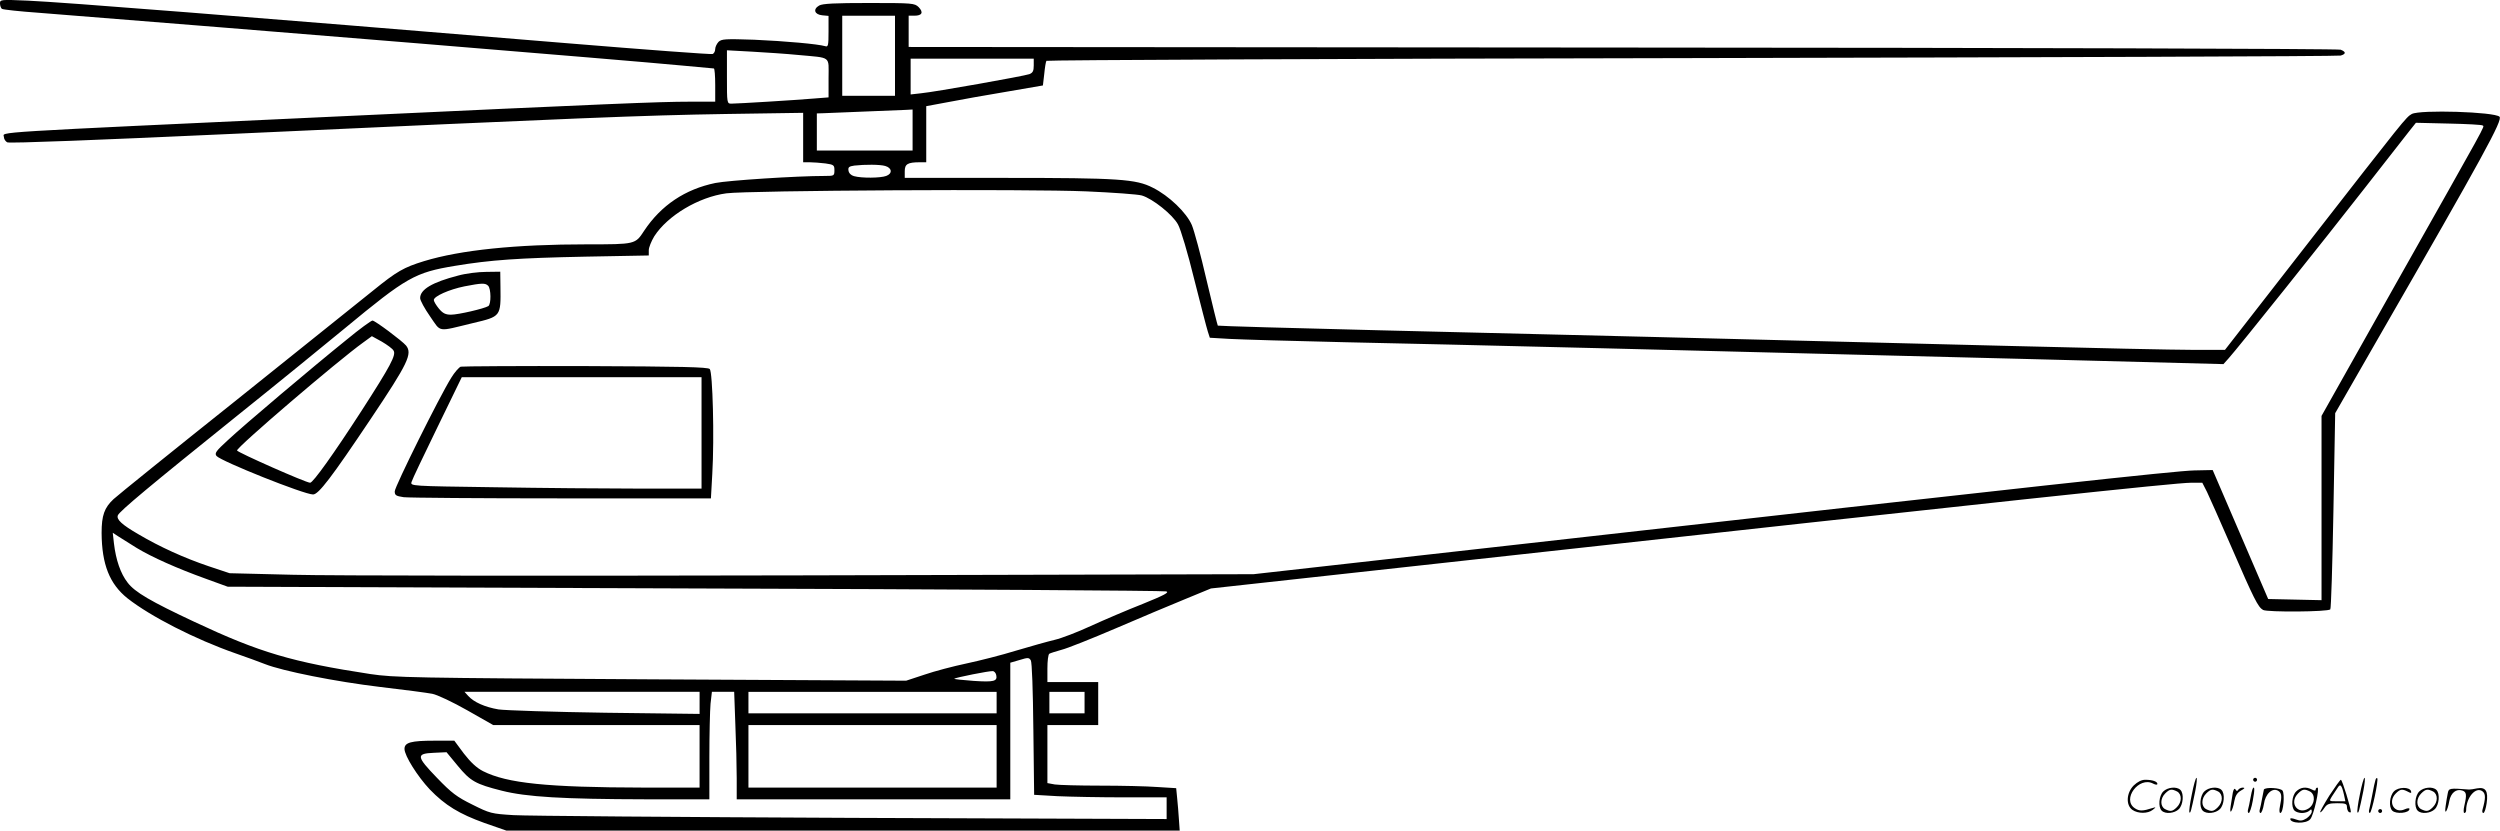<?xml version="1.0" encoding="UTF-8"?>
<svg xmlns="http://www.w3.org/2000/svg" version="1.0" viewBox="0 0 1279.329 425.035" preserveAspectRatio="xMidYMid meet">
  <g transform="translate(-1,426.035) scale(0.1,-0.1)" fill="#000000" stroke="none">
    <path d="M10 4242 c0 -11 5 -24 10 -27 6 -4 90 -13 188 -20 1100 -87 2997 -242 3292 -270 85 -8 158 -15 163 -15 4 0 7 -38 7 -85 l0 -85 -132 0 c-150 0 -418 -11 -1788 -75 -1846 -86 -1720 -78 -1720 -106 0 -10 8 -22 17 -27 11 -6 470 12 1168 44 1766 81 2079 94 2508 101 l397 6 0 -126 0 -127 34 0 c18 0 54 -3 80 -6 43 -6 46 -9 46 -35 0 -28 -2 -29 -47 -29 -148 0 -497 -23 -562 -36 -155 -32 -278 -114 -365 -245 -45 -69 -44 -69 -291 -69 -367 0 -648 -29 -835 -86 -104 -32 -139 -52 -260 -150 -52 -42 -365 -293 -695 -557 -330 -263 -615 -493 -634 -511 -47 -44 -61 -83 -61 -173 1 -161 41 -261 132 -334 118 -93 347 -210 553 -282 55 -19 123 -44 151 -55 91 -36 363 -90 589 -117 121 -14 241 -30 267 -35 26 -5 106 -43 180 -85 l132 -75 528 0 528 0 0 -160 0 -160 -287 0 c-494 1 -698 22 -821 84 -33 17 -63 45 -98 90 l-49 66 -102 0 c-119 0 -153 -9 -153 -42 0 -35 67 -141 129 -207 79 -82 152 -126 280 -172 l112 -39 1723 0 1723 0 -4 57 c-2 32 -6 81 -9 109 l-5 51 -97 6 c-53 4 -185 7 -292 7 -107 0 -212 3 -232 6 l-38 7 0 148 0 149 130 0 130 0 0 110 0 110 -130 0 -130 0 0 69 c0 39 4 73 10 76 5 3 33 12 62 20 29 7 154 57 278 110 124 53 284 121 356 150 l131 54 1319 145 c2746 303 3618 396 3696 396 l58 0 24 -47 c13 -27 67 -149 121 -273 121 -279 140 -316 166 -331 22 -12 332 -10 344 3 4 3 11 231 16 505 l9 499 221 385 c542 941 637 1115 620 1132 -25 25 -406 37 -449 14 -30 -17 -35 -24 -528 -657 l-428 -550 -166 0 c-91 0 -511 9 -935 20 -1411 36 -2382 60 -3219 80 -456 11 -831 22 -834 24 -2 3 -28 108 -58 235 -29 126 -63 252 -75 280 -27 63 -117 150 -200 191 -86 44 -173 50 -756 50 l-513 0 0 34 c0 37 15 46 78 46 l32 0 0 144 0 143 113 21 c61 12 196 36 298 53 l186 32 7 60 c3 32 8 62 11 66 2 4 1488 11 3302 14 1814 4 3308 9 3321 13 28 8 28 19 0 30 -13 5 -1667 10 -3675 11 l-3653 3 0 80 0 80 29 0 c40 0 48 17 22 44 -21 20 -30 21 -254 21 -174 0 -238 -3 -255 -13 -33 -19 -24 -46 16 -50 l32 -3 0 -80 c0 -72 -2 -80 -17 -75 -37 11 -204 26 -363 33 -149 5 -167 4 -183 -11 -9 -10 -17 -26 -17 -37 0 -11 -6 -22 -13 -25 -8 -3 -342 22 -743 55 -1694 140 -2567 209 -2761 218 -141 6 -143 6 -143 -15z m4580 -267 l0 -205 -135 0 -135 0 0 205 0 205 135 0 135 0 0 -205z m-495 4 c172 -16 155 -3 155 -118 l0 -99 -77 -6 c-93 -8 -389 -26 -420 -26 -23 0 -23 2 -23 136 l0 137 128 -7 c70 -4 177 -11 237 -17z m1205 -54 c0 -28 -5 -37 -22 -44 -28 -10 -482 -91 -555 -98 l-53 -6 0 92 0 91 315 0 315 0 0 -35z m-620 -330 l0 -105 -245 0 -245 0 0 95 0 95 33 1 c76 3 385 16 420 17 l37 2 0 -105z m8035 23 c9 -8 32 35 -447 -814 l-378 -672 0 -471 0 -472 -136 3 -137 3 -142 330 -142 330 -94 -2 c-95 -2 -820 -81 -3399 -372 l-1415 -159 -2295 -6 c-1262 -3 -2441 -2 -2620 3 l-325 8 -108 36 c-124 42 -248 98 -358 163 -85 49 -114 76 -106 97 7 20 169 155 607 507 201 161 450 364 553 449 318 263 360 287 566 321 181 30 321 40 669 47 l322 6 0 27 c0 14 13 46 28 71 68 106 227 201 369 220 115 15 1545 23 1843 10 135 -6 262 -15 283 -21 55 -16 158 -98 185 -148 14 -24 51 -149 83 -280 33 -130 64 -251 70 -269 l10 -31 102 -6 c56 -3 323 -11 592 -17 526 -11 1789 -42 3457 -85 l1036 -27 26 29 c48 53 489 605 691 864 109 140 214 274 233 298 l35 44 168 -4 c92 -2 171 -6 174 -10z m-8175 -207 c35 -10 38 -39 5 -51 -29 -11 -126 -12 -165 -1 -15 4 -26 15 -28 28 -3 18 3 22 30 26 54 6 131 6 158 -2z m-3830 -1955 c78 -47 205 -104 355 -158 l110 -40 2390 -9 c1315 -4 2400 -11 2413 -15 17 -5 -9 -19 -120 -64 -79 -31 -198 -82 -266 -113 -67 -31 -150 -63 -185 -71 -34 -8 -123 -33 -197 -55 -74 -23 -189 -52 -255 -66 -66 -14 -162 -39 -214 -57 l-94 -31 -1306 7 c-1229 7 -1314 9 -1436 27 -399 61 -566 110 -900 267 -224 105 -305 152 -342 201 -36 46 -60 116 -70 201 l-6 54 29 -19 c16 -10 58 -37 94 -59z m4588 -927 l4 -336 120 -7 c67 -3 219 -6 340 -6 l218 0 0 -56 0 -55 -1612 6 c-887 4 -1666 10 -1730 14 -114 7 -121 9 -211 54 -79 39 -106 59 -181 137 -106 110 -108 124 -16 128 l65 3 57 -69 c65 -79 91 -94 226 -128 126 -32 311 -43 735 -44 l327 0 0 214 c0 117 3 241 6 275 l7 61 57 0 57 0 6 -167 c4 -91 7 -215 7 -275 l0 -108 700 0 700 0 0 350 0 349 48 14 c42 13 48 13 57 -2 6 -9 11 -152 13 -352z m-190 277 c7 -32 -11 -37 -116 -30 -56 4 -101 9 -99 11 6 6 181 41 197 39 8 0 16 -10 18 -20z m-1518 -143 l0 -56 -482 6 c-266 4 -512 12 -547 17 -70 12 -126 37 -155 69 l-19 21 601 0 602 0 0 -57z m1520 2 l0 -55 -635 0 -635 0 0 55 0 55 635 0 635 0 0 -55z m450 0 l0 -55 -90 0 -90 0 0 55 0 55 90 0 90 0 0 -55z m-450 -275 l0 -160 -635 0 -635 0 0 160 0 160 635 0 635 0 0 -160z M2354 2850 c-132 -34 -194 -71 -194 -115 0 -12 23 -54 51 -94 58 -83 33 -79 219 -34 144 34 143 33 141 186 l-1 77 -72 -1 c-40 0 -105 -8 -144 -19z m154 -52 c15 -15 16 -94 1 -104 -21 -13 -154 -44 -191 -44 -28 0 -42 7 -62 31 -14 17 -26 37 -26 44 0 19 78 54 157 70 88 17 106 18 121 3z M1785 2523 c-174 -140 -529 -440 -610 -516 -60 -55 -68 -66 -57 -80 23 -27 448 -197 494 -197 28 0 93 85 296 388 191 285 213 332 180 374 -20 24 -159 128 -172 128 -6 0 -66 -43 -131 -97z m239 -57 c14 -22 -15 -77 -164 -308 -143 -221 -248 -368 -263 -368 -21 0 -371 155 -374 165 -4 15 515 459 646 553 l44 32 51 -28 c27 -16 55 -36 60 -46z M2368 2384 c-9 -3 -32 -29 -49 -57 -59 -94 -289 -557 -289 -581 0 -20 6 -24 46 -30 26 -3 390 -6 809 -6 l763 0 7 125 c11 185 2 522 -13 537 -10 10 -147 13 -635 15 -342 1 -630 -1 -639 -3z m1232 -339 l0 -285 -317 0 c-175 0 -510 3 -746 7 -427 6 -427 6 -421 27 3 12 63 137 132 279 l125 257 614 0 613 0 0 -285z M11226 194 c-10 -47 -15 -88 -12 -91 5 -6 9 7 30 110 7 37 10 67 6 67 -4 0 -15 -39 -24 -86z M11540 270 c0 -5 5 -10 10 -10 6 0 10 5 10 10 0 6 -4 10 -10 10 -5 0 -10 -4 -10 -10z M12086 194 c-10 -47 -15 -88 -12 -91 5 -6 9 7 30 110 7 37 10 67 6 67 -4 0 -15 -39 -24 -86z M12166 269 c-3 -8 -10 -41 -16 -74 -6 -33 -14 -68 -16 -77 -3 -10 -1 -18 3 -18 10 0 46 171 38 178 -2 3 -7 -1 -9 -9z M10929 241 c-38 -38 -41 -101 -7 -125 29 -20 79 -20 104 0 18 14 18 15 1 10 -53 -17 -69 -17 -92 -2 -69 45 21 166 94 126 12 -6 21 -7 21 -1 0 12 -25 21 -62 21 -19 0 -39 -10 -59 -29z M11930 189 c-28 -45 -49 -83 -47 -85 2 -3 12 7 21 21 14 21 24 25 66 25 43 0 50 -3 50 -19 0 -11 5 -23 10 -26 6 -3 10 -3 10 1 0 20 -44 164 -51 164 -4 0 -30 -37 -59 -81z m75 4 l7 -33 -42 0 c-42 0 -42 0 -28 23 8 12 21 32 29 44 15 25 22 18 34 -34z M11080 210 c-22 -22 -27 -79 -8 -98 19 -19 66 -14 88 8 22 22 27 79 8 98 -19 19 -66 14 -88 -8z m71 0 c25 -14 25 -54 -1 -80 -23 -23 -33 -24 -61 -10 -25 14 -25 54 1 80 23 23 33 24 61 10z M11290 210 c-22 -22 -27 -79 -8 -98 19 -19 66 -14 88 8 22 22 27 79 8 98 -19 19 -66 14 -88 -8z m71 0 c25 -14 25 -54 -1 -80 -23 -23 -33 -24 -61 -10 -25 14 -25 54 1 80 23 23 33 24 61 10z M11436 204 c-3 -16 -8 -47 -11 -69 -8 -51 10 -26 19 27 5 27 15 42 34 53 18 10 22 14 10 15 -9 0 -20 -5 -24 -11 -5 -8 -9 -8 -14 1 -5 8 -10 3 -14 -16z M11537 223 c-2 -4 -7 -26 -11 -48 -4 -22 -9 -48 -12 -57 -3 -10 -1 -18 4 -18 4 0 14 28 20 62 11 58 10 81 -1 61z M11595 220 c-1 -3 -5 -23 -9 -45 -4 -22 -9 -48 -12 -57 -3 -10 -1 -18 4 -18 5 0 13 20 17 45 7 53 44 87 74 68 17 -11 19 -28 8 -80 -4 -18 -3 -33 2 -33 16 0 24 99 11 115 -12 14 -87 18 -95 5z M11760 210 c-22 -22 -27 -79 -8 -98 7 -7 24 -12 38 -12 14 0 31 5 38 12 9 9 12 8 12 -5 0 -9 -12 -24 -26 -34 -21 -13 -32 -15 -55 -6 -16 6 -29 8 -29 3 0 -24 81 -27 102 -2 18 19 50 162 37 162 -5 0 -9 -5 -9 -10 0 -7 -6 -7 -19 0 -30 16 -59 12 -81 -10z m71 0 c29 -16 25 -65 -6 -86 -56 -37 -103 28 -55 76 23 23 33 24 61 10z M12261 211 c-23 -23 -28 -80 -9 -99 19 -19 88 -13 88 9 0 5 -11 4 -24 -2 -54 -25 -89 38 -46 81 23 23 33 24 62 9 16 -9 19 -8 16 3 -8 22 -64 22 -87 -1z M12390 210 c-22 -22 -27 -79 -8 -98 19 -19 66 -14 88 8 22 22 27 79 8 98 -19 19 -66 14 -88 -8z m71 0 c25 -14 25 -54 -1 -80 -23 -23 -33 -24 -61 -10 -25 14 -25 54 1 80 23 23 33 24 61 10z M12536 201 c-3 -14 -8 -44 -11 -66 -8 -51 10 -26 19 27 8 41 35 63 66 53 22 -7 24 -21 11 -77 -5 -22 -5 -38 0 -38 5 0 9 6 9 13 0 68 51 125 85 97 15 -13 15 -35 -1 -92 -3 -10 -1 -18 4 -18 6 0 13 23 17 50 9 63 -5 84 -49 76 -17 -4 -35 -6 -41 -6 -101 8 -104 7 -109 -19z M12180 110 c0 -5 5 -10 10 -10 6 0 10 5 10 10 0 6 -4 10 -10 10 -5 0 -10 -4 -10 -10z"></path>
  </g>
</svg>
